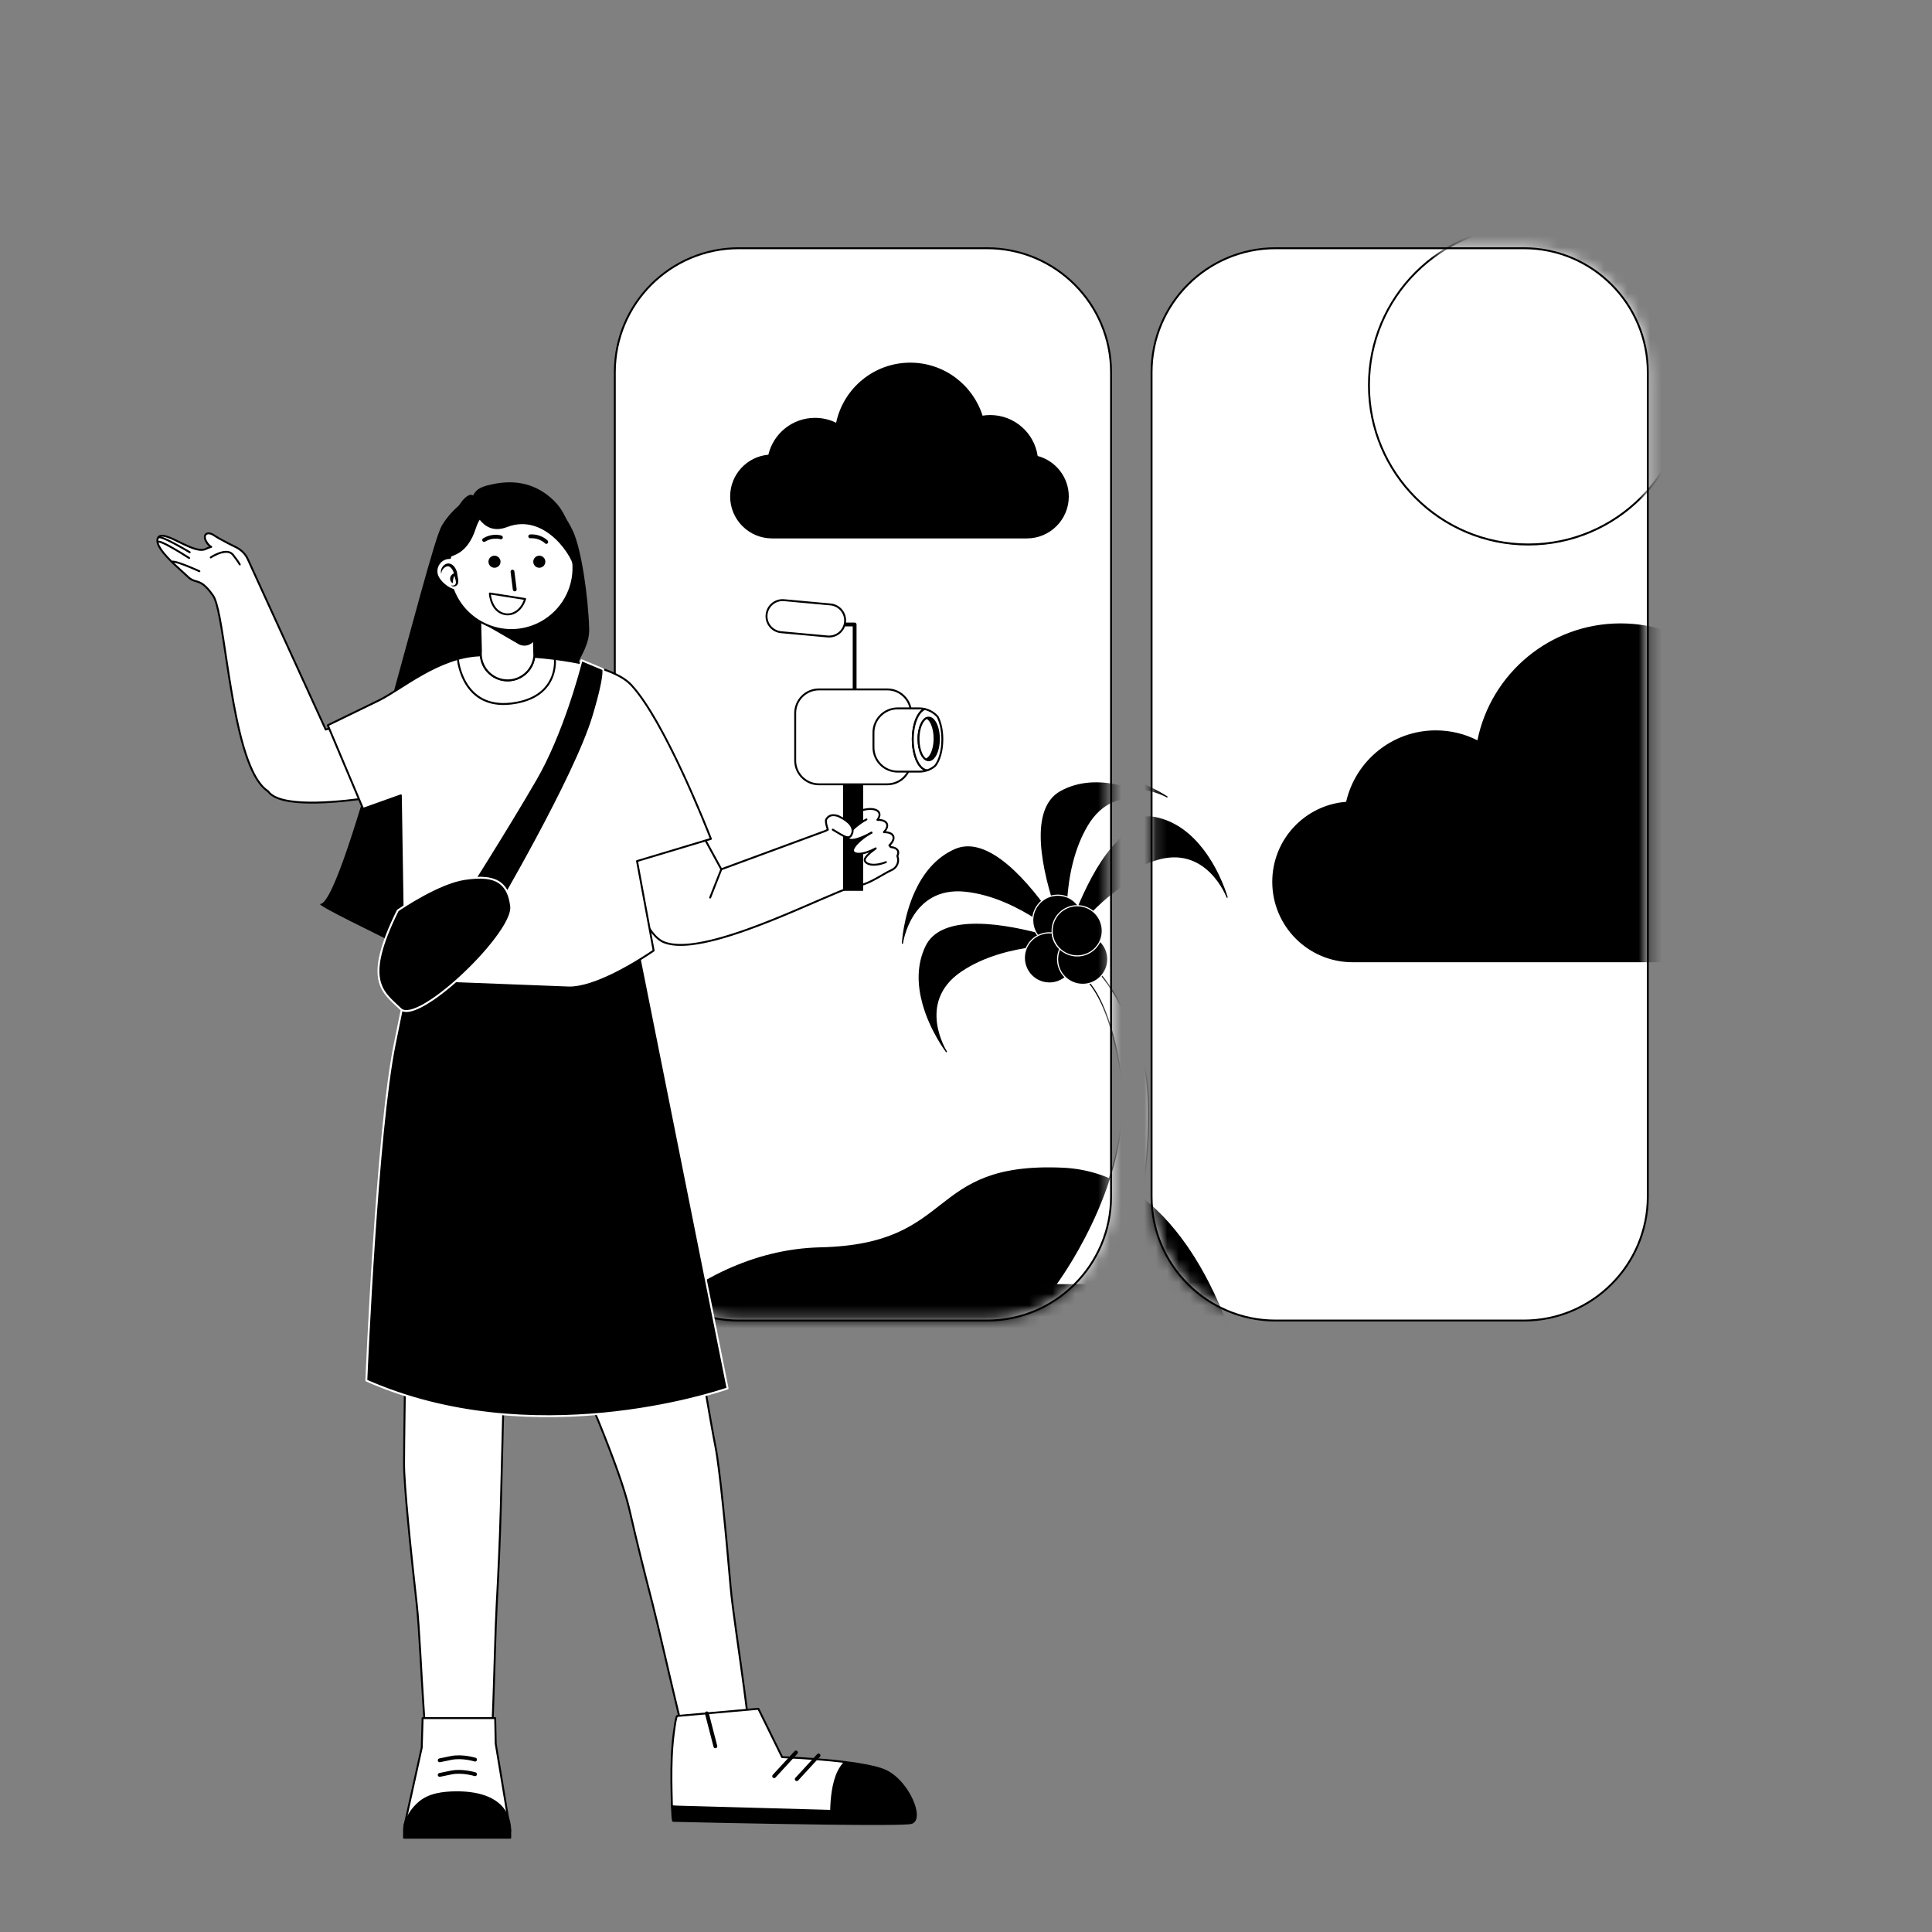 <svg width="168" height="168" viewBox="0 0 168 168" fill="none" xmlns="http://www.w3.org/2000/svg">
<rect x="0" y="0" width="168" height="168" fill="#808080" stroke="none"/>
<path fill-rule="evenodd" clip-rule="evenodd" d="M96.613 32.373C96.613 26.419 91.779 21.585 85.825 21.585H64.249C58.295 21.585 53.461 26.419 53.461 32.373V104.043C53.461 109.997 58.295 114.831 64.249 114.831H85.825C91.779 114.831 96.613 109.997 96.613 104.043V32.373Z" fill="white"/>
<mask id="mask0_389_7328" style="mask-type:luminance" maskUnits="userSpaceOnUse" x="53" y="21" width="44" height="94">
<path d="M96.613 32.373C96.613 26.419 91.779 21.585 85.825 21.585H64.249C58.295 21.585 53.461 26.419 53.461 32.373V104.043C53.461 109.997 58.295 114.831 64.249 114.831H85.825C91.779 114.831 96.613 109.997 96.613 104.043V32.373Z" fill="white"/>
</mask>
<g mask="url(#mask0_389_7328)">
<path fill-rule="evenodd" clip-rule="evenodd" d="M66.88 39.62C67.284 37.79 68.917 36.418 70.868 36.418C71.554 36.418 72.2 36.587 72.767 36.886C73.346 33.887 75.987 31.618 79.155 31.618C82.09 31.618 84.574 33.566 85.383 36.239C85.619 36.197 85.861 36.174 86.109 36.174C88.18 36.174 89.893 37.719 90.157 39.718C91.706 40.104 92.855 41.506 92.855 43.174C92.855 45.14 91.259 46.736 89.293 46.736H67.136C65.17 46.736 63.574 45.14 63.574 43.174V43.166C63.574 41.288 65.034 39.748 66.88 39.62Z" fill="black"/>
<path fill-rule="evenodd" clip-rule="evenodd" d="M63.491 43.174V43.167L63.574 43.25L63.491 43.166C63.491 41.265 64.953 39.703 66.813 39.542C67.247 37.705 68.899 36.335 70.869 36.335C71.528 36.335 72.152 36.489 72.707 36.762C73.335 33.778 75.985 31.535 79.155 31.535C82.102 31.535 84.6 33.474 85.441 36.145C85.659 36.109 85.882 36.091 86.109 36.091C88.203 36.091 89.938 37.639 90.232 39.651C91.79 40.066 92.939 41.487 92.939 43.174C92.939 45.186 91.305 46.819 89.293 46.819H67.136C65.124 46.819 63.491 45.186 63.491 43.174ZM63.657 43.166V43.167C63.657 43.17 63.655 43.174 63.652 43.179L63.657 43.174C63.657 45.094 65.216 46.653 67.136 46.653H89.293C91.213 46.653 92.772 45.094 92.772 43.174C92.772 41.545 91.65 40.176 90.137 39.799C90.104 39.791 90.079 39.763 90.075 39.729C89.816 37.771 88.138 36.258 86.109 36.258C85.867 36.258 85.629 36.28 85.398 36.321C85.356 36.328 85.316 36.304 85.303 36.263C84.505 33.625 82.053 31.702 79.155 31.702C76.028 31.702 73.42 33.941 72.849 36.902C72.844 36.928 72.827 36.95 72.803 36.961C72.779 36.973 72.751 36.972 72.728 36.96C72.173 36.667 71.54 36.502 70.869 36.502C68.957 36.502 67.357 37.845 66.962 39.639C66.954 39.675 66.923 39.701 66.886 39.704C65.083 39.828 63.657 41.332 63.657 43.166Z" fill="black"/>
<path fill-rule="evenodd" clip-rule="evenodd" d="M108.181 120.117H51.703C51.703 120.117 59.312 108.826 71.347 108.546C83.382 108.268 80.425 101.085 92.413 101.622C104.401 102.159 108.181 120.117 108.181 120.117Z" fill="black"/>
<path fill-rule="evenodd" clip-rule="evenodd" d="M108.181 120.2H51.703C51.672 120.2 51.644 120.184 51.629 120.156C51.615 120.129 51.617 120.096 51.634 120.071C51.634 120.071 59.269 108.744 71.345 108.463C77.335 108.324 79.593 106.468 81.846 104.713C84.122 102.94 86.391 101.269 92.417 101.539C97.24 101.755 100.744 104.771 103.211 108.316C106.898 113.619 108.263 120.101 108.263 120.101C108.268 120.125 108.262 120.15 108.246 120.169C108.23 120.189 108.206 120.2 108.181 120.2ZM108.078 120.034C107.889 119.197 106.474 113.3 103.074 108.412C100.636 104.907 97.176 101.919 92.409 101.705C86.447 101.438 84.201 103.09 81.949 104.844C79.675 106.616 77.395 108.49 71.349 108.629C60.114 108.89 52.751 118.781 51.863 120.034H108.078Z" fill="black"/>
<path fill-rule="evenodd" clip-rule="evenodd" d="M93.372 82.141C93.372 82.141 82.605 78.082 80.543 82.263C78.48 86.444 82.296 91.451 82.296 91.451C82.296 91.451 79.564 87.16 83.556 84.453C87.549 81.745 93.372 82.141 93.372 82.141Z" fill="black"/>
<path fill-rule="evenodd" clip-rule="evenodd" d="M93.368 82.191C93.368 82.191 87.565 81.795 83.585 84.494C79.63 87.175 82.338 91.424 82.338 91.424C82.352 91.446 82.346 91.476 82.325 91.492C82.302 91.507 82.272 91.502 82.256 91.481C82.256 91.481 80.876 89.671 80.221 87.316C79.782 85.742 79.667 83.925 80.496 82.241C81.123 80.972 82.54 80.448 84.22 80.343C88.102 80.102 93.39 82.094 93.39 82.094C93.413 82.103 93.425 82.127 93.422 82.152C93.416 82.176 93.394 82.192 93.368 82.191ZM93.05 82.077C91.874 81.664 87.537 80.237 84.226 80.442C82.587 80.544 81.199 81.046 80.587 82.285C79.767 83.946 79.885 85.737 80.317 87.29C80.729 88.769 81.429 90.031 81.886 90.757C81.299 89.411 80.506 86.462 83.53 84.411C86.971 82.078 91.767 82.041 93.05 82.077Z" fill="black"/>
<path fill-rule="evenodd" clip-rule="evenodd" d="M92.942 82.055C92.942 82.055 87.33 72.01 83.057 73.875C78.785 75.741 78.473 82.028 78.473 82.028C78.473 82.028 79.151 76.987 83.949 77.492C88.746 77.997 92.942 82.055 92.942 82.055Z" fill="black"/>
<path fill-rule="evenodd" clip-rule="evenodd" d="M92.907 82.09C92.907 82.09 88.727 78.046 83.944 77.542C79.193 77.041 78.522 82.035 78.522 82.035C78.519 82.061 78.495 82.08 78.468 82.078C78.441 82.075 78.421 82.052 78.422 82.025C78.422 82.025 78.535 79.752 79.553 77.53C80.233 76.044 81.316 74.581 83.036 73.829C84.333 73.262 85.755 73.776 87.106 74.779C90.228 77.098 92.986 82.031 92.986 82.031C92.998 82.052 92.991 82.079 92.973 82.095C92.953 82.109 92.926 82.108 92.907 82.09ZM92.736 81.798C92.104 80.724 89.71 76.837 87.046 74.859C85.728 73.88 84.344 73.368 83.077 73.921C81.379 74.661 80.314 76.106 79.643 77.572C79.005 78.968 78.726 80.384 78.607 81.234C79.026 79.826 80.322 77.061 83.955 77.443C88.09 77.878 91.779 80.944 92.736 81.798Z" fill="black"/>
<path fill-rule="evenodd" clip-rule="evenodd" d="M94.995 83.992C94.995 83.992 98.038 86.499 99.49 93.381C100.943 100.264 97.907 111.713 97.907 111.713H91.795C91.795 111.713 98.969 102.192 97.401 92.941C96.014 84.757 93.327 84.46 93.327 84.46L92.613 81.723L94.995 83.992Z" fill="white"/>
<path fill-rule="evenodd" clip-rule="evenodd" d="M95.028 83.954H95.028C95.104 84.018 98.1 86.555 99.539 93.371C100.993 100.262 97.955 111.725 97.955 111.725C97.949 111.749 97.93 111.763 97.907 111.763H91.796C91.777 111.763 91.76 111.753 91.751 111.735C91.743 111.719 91.745 111.699 91.756 111.683C91.756 111.683 98.917 102.183 97.352 92.949C96.661 88.87 95.647 86.756 94.804 85.662C93.976 84.586 93.321 84.51 93.321 84.51C93.301 84.508 93.284 84.493 93.279 84.472L92.564 81.735C92.559 81.713 92.568 81.691 92.587 81.679C92.607 81.667 92.631 81.671 92.647 81.685L95.028 83.954ZM94.96 84.028L92.705 81.878L93.367 84.417C93.517 84.449 94.135 84.63 94.883 85.6C95.731 86.702 96.754 88.828 97.45 92.933C98.938 101.708 92.576 110.727 91.894 111.663H97.868C98.055 110.948 100.844 100.039 99.442 93.391C97.994 86.531 94.963 84.03 94.963 84.03C94.962 84.03 94.961 84.028 94.96 84.028Z" fill="black"/>
<path fill-rule="evenodd" clip-rule="evenodd" d="M92.603 82.062C92.603 82.062 95.843 71.021 100.424 71.89C105.004 72.76 106.705 78.821 106.705 78.821C106.705 78.821 104.923 74.056 100.358 75.615C95.792 77.174 92.603 82.062 92.603 82.062Z" fill="black"/>
<path fill-rule="evenodd" clip-rule="evenodd" d="M92.555 82.048C92.555 82.048 94.148 76.626 96.677 73.671C97.771 72.393 99.043 71.576 100.434 71.84C102.278 72.191 103.66 73.377 104.653 74.675C106.138 76.616 106.753 78.806 106.753 78.806C106.76 78.832 106.746 78.859 106.72 78.868C106.695 78.876 106.668 78.863 106.658 78.838C106.658 78.838 104.895 74.118 100.373 75.662C95.823 77.216 92.645 82.089 92.645 82.089C92.631 82.11 92.605 82.117 92.582 82.108C92.561 82.096 92.548 82.072 92.555 82.048ZM92.747 81.766C93.49 80.72 96.406 76.912 100.341 75.569C103.799 74.388 105.676 76.797 106.398 78.076C106.093 77.274 105.506 75.955 104.573 74.736C103.594 73.456 102.234 72.284 100.414 71.939C99.057 71.681 97.821 72.488 96.753 73.736C94.596 76.256 93.124 80.578 92.747 81.766Z" fill="black"/>
<path fill-rule="evenodd" clip-rule="evenodd" d="M92.794 81.667C92.794 81.667 88.151 71.138 92.213 68.849C96.274 66.561 101.482 70.096 101.482 70.096C101.482 70.096 97.048 67.603 94.564 71.739C92.079 75.874 92.794 81.667 92.794 81.667Z" fill="black"/>
<path fill-rule="evenodd" clip-rule="evenodd" d="M92.749 81.687C92.749 81.687 90.469 76.515 90.497 72.626C90.509 70.943 90.955 69.499 92.188 68.804C93.824 67.883 95.645 67.899 97.241 68.251C99.628 68.776 101.51 70.054 101.51 70.054C101.532 70.069 101.539 70.098 101.525 70.122C101.511 70.144 101.481 70.152 101.458 70.139C101.458 70.139 97.067 67.669 94.607 71.765C92.13 75.887 92.844 81.66 92.844 81.66C92.847 81.685 92.832 81.707 92.808 81.715C92.784 81.72 92.759 81.709 92.749 81.687ZM92.713 81.348C92.607 80.069 92.38 75.278 94.521 71.714C96.403 68.582 99.391 69.212 100.768 69.725C100.017 69.308 98.719 68.679 97.219 68.348C95.646 68.001 93.85 67.983 92.237 68.892C91.033 69.571 90.609 70.984 90.597 72.627C90.573 75.944 92.236 80.196 92.713 81.348Z" fill="black"/>
<path d="M91.984 82.209C93.189 82.209 94.166 81.232 94.166 80.027C94.166 78.822 93.189 77.845 91.984 77.845C90.779 77.845 89.802 78.822 89.802 80.027C89.802 81.232 90.779 82.209 91.984 82.209Z" fill="black"/>
<path fill-rule="evenodd" clip-rule="evenodd" d="M91.984 77.793C93.216 77.793 94.216 78.794 94.216 80.027C94.216 81.258 93.216 82.259 91.984 82.259C90.752 82.259 89.752 81.258 89.752 80.027C89.752 78.794 90.752 77.793 91.984 77.793ZM91.984 77.893C90.808 77.893 89.852 78.85 89.852 80.027C89.852 81.203 90.808 82.159 91.984 82.159C93.161 82.159 94.117 81.203 94.117 80.027C94.117 78.85 93.161 77.893 91.984 77.893Z" fill="white"/>
<path fill-rule="evenodd" clip-rule="evenodd" d="M93.415 83.61C93.263 84.666 92.353 85.479 91.256 85.479C90.051 85.479 89.073 84.5 89.073 83.297C89.073 82.163 89.938 81.233 91.042 81.125C91.112 81.117 91.183 81.113 91.256 81.113C91.337 81.113 91.417 81.119 91.496 81.127C91.585 82.165 92.4 82.996 93.43 83.11C93.435 83.171 93.438 83.233 93.438 83.297C93.438 83.403 93.43 83.506 93.415 83.61Z" fill="black"/>
<path fill-rule="evenodd" clip-rule="evenodd" d="M93.465 83.615C93.309 84.697 92.379 85.528 91.256 85.528C90.024 85.528 89.024 84.528 89.024 83.297C89.024 82.137 89.908 81.184 91.037 81.075C91.109 81.067 91.182 81.063 91.256 81.063C91.339 81.063 91.421 81.069 91.502 81.077C91.526 81.079 91.544 81.099 91.546 81.123C91.632 82.137 92.429 82.95 93.436 83.059C93.459 83.061 93.478 83.082 93.48 83.105C93.485 83.167 93.488 83.231 93.488 83.297C93.488 83.404 93.48 83.512 93.465 83.615ZM93.366 83.602C93.381 83.502 93.388 83.4 93.388 83.297C93.388 83.249 93.387 83.201 93.383 83.153C92.363 83.022 91.557 82.201 91.451 81.173C91.387 81.167 91.322 81.163 91.256 81.163C91.185 81.163 91.115 81.167 91.047 81.173C89.968 81.278 89.124 82.189 89.124 83.297C89.124 84.472 90.079 85.429 91.256 85.429C92.329 85.429 93.218 84.634 93.366 83.602Z" fill="white"/>
<path d="M94.146 85.595C95.352 85.595 96.329 84.618 96.329 83.412C96.329 82.207 95.352 81.23 94.146 81.23C92.941 81.23 91.964 82.207 91.964 83.412C91.964 84.618 92.941 85.595 94.146 85.595Z" fill="black"/>
<path fill-rule="evenodd" clip-rule="evenodd" d="M94.146 81.179C95.378 81.179 96.379 82.179 96.379 83.412C96.379 84.644 95.378 85.644 94.146 85.644C92.915 85.644 91.915 84.644 91.915 83.412C91.915 82.179 92.915 81.179 94.146 81.179ZM94.146 81.278C92.97 81.278 92.014 82.235 92.014 83.412C92.014 84.588 92.97 85.544 94.146 85.544C95.323 85.544 96.279 84.588 96.279 83.412C96.279 82.235 95.323 81.278 94.146 81.278Z" fill="white"/>
<path d="M93.671 83.124C94.876 83.124 95.853 82.147 95.853 80.942C95.853 79.736 94.876 78.759 93.671 78.759C92.466 78.759 91.489 79.736 91.489 80.942C91.489 82.147 92.466 83.124 93.671 83.124Z" fill="black"/>
<path fill-rule="evenodd" clip-rule="evenodd" d="M93.671 78.708C94.903 78.708 95.903 79.708 95.903 80.941C95.903 82.173 94.903 83.173 93.671 83.173C92.439 83.173 91.439 82.173 91.439 80.941C91.439 79.708 92.439 78.708 93.671 78.708ZM93.671 78.807C92.494 78.807 91.539 79.764 91.539 80.941C91.539 82.117 92.494 83.073 93.671 83.073C94.848 83.073 95.803 82.117 95.803 80.941C95.803 79.764 94.848 78.807 93.671 78.807Z" fill="white"/>
</g>
<path fill-rule="evenodd" clip-rule="evenodd" d="M96.613 32.373C96.613 26.419 91.779 21.585 85.825 21.585H64.249C58.295 21.585 53.461 26.419 53.461 32.373V104.043C53.461 109.997 58.295 114.831 64.249 114.831H85.825C91.779 114.831 96.613 109.997 96.613 104.043V32.373Z" stroke="black" stroke-width="0.166" stroke-miterlimit="1.5" stroke-linecap="round" stroke-linejoin="round"/>
<path fill-rule="evenodd" clip-rule="evenodd" d="M143.288 32.373C143.288 26.419 138.454 21.585 132.5 21.585H110.924C104.97 21.585 100.136 26.419 100.136 32.373V104.043C100.136 109.997 104.97 114.831 110.924 114.831H132.5C138.454 114.831 143.288 109.997 143.288 104.043V32.373Z" fill="white"/>
<mask id="mask1_389_7328" style="mask-type:luminance" maskUnits="userSpaceOnUse" x="100" y="21" width="44" height="94">
<path d="M143.288 32.373C143.288 26.419 138.454 21.585 132.5 21.585H110.924C104.97 21.585 100.136 26.419 100.136 32.373V104.043C100.136 109.997 104.97 114.831 110.924 114.831H132.5C138.454 114.831 143.288 109.997 143.288 104.043V32.373Z" fill="white"/>
</mask>
<g mask="url(#mask1_389_7328)">
<path fill-rule="evenodd" clip-rule="evenodd" d="M117.123 69.8C117.904 66.252 121.07 63.594 124.852 63.594C126.18 63.594 127.432 63.922 128.532 64.5C129.653 58.688 134.773 54.291 140.912 54.291C146.6 54.291 151.415 58.067 152.983 63.246C153.439 63.164 153.909 63.121 154.389 63.121C158.402 63.121 161.722 66.115 162.235 69.988C165.237 70.737 167.464 73.454 167.464 76.686C167.464 80.496 164.371 83.589 160.561 83.589H117.618C113.808 83.589 110.715 80.496 110.715 76.686V76.672C110.715 73.032 113.545 70.047 117.123 69.8Z" fill="black"/>
<path fill-rule="evenodd" clip-rule="evenodd" d="M110.632 76.686V76.673L110.715 76.755L110.632 76.672C110.632 73.009 113.463 70.002 117.055 69.722C117.868 66.167 121.052 63.511 124.852 63.511C126.155 63.511 127.384 63.822 128.471 64.375C129.643 58.578 134.772 54.208 140.912 54.208C146.612 54.208 151.44 57.974 153.041 63.151C153.479 63.077 153.93 63.038 154.389 63.038C158.425 63.038 161.767 66.034 162.31 69.922C165.32 70.699 167.547 73.435 167.547 76.686C167.547 80.543 164.417 83.673 160.561 83.673H117.618C113.762 83.673 110.632 80.543 110.632 76.686ZM110.799 76.672V76.686C110.799 80.451 113.854 83.506 117.618 83.506H160.561C164.325 83.506 167.38 80.451 167.38 76.686C167.38 73.493 165.181 70.809 162.215 70.069C162.182 70.061 162.157 70.034 162.153 69.999C161.645 66.166 158.36 63.205 154.389 63.205C153.914 63.205 153.449 63.247 152.997 63.328C152.955 63.336 152.915 63.311 152.903 63.27C151.345 58.125 146.563 54.375 140.912 54.375C134.814 54.375 129.728 58.742 128.613 64.516C128.608 64.542 128.592 64.564 128.568 64.576C128.544 64.587 128.516 64.587 128.493 64.574C127.405 64.001 126.166 63.677 124.852 63.677C121.111 63.677 117.978 66.307 117.204 69.818C117.196 69.854 117.165 69.881 117.129 69.883C113.594 70.127 110.799 73.076 110.799 76.672Z" fill="black"/>
<path fill-rule="evenodd" clip-rule="evenodd" d="M108.181 120.117H51.703C51.703 120.117 59.312 108.826 71.347 108.546C83.382 108.268 80.425 101.085 92.413 101.622C104.401 102.159 108.181 120.117 108.181 120.117Z" fill="black"/>
<path fill-rule="evenodd" clip-rule="evenodd" d="M108.181 120.2H51.703C51.672 120.2 51.644 120.184 51.629 120.156C51.615 120.129 51.617 120.096 51.634 120.071C51.634 120.071 59.269 108.744 71.345 108.463C77.335 108.324 79.593 106.468 81.846 104.713C84.122 102.94 86.391 101.269 92.417 101.539C97.24 101.755 100.744 104.771 103.211 108.316C106.898 113.619 108.263 120.101 108.263 120.101C108.268 120.125 108.262 120.15 108.246 120.169C108.23 120.189 108.206 120.2 108.181 120.2ZM108.078 120.034C107.889 119.197 106.474 113.3 103.074 108.412C100.636 104.907 97.176 101.919 92.409 101.705C86.447 101.438 84.201 103.09 81.949 104.844C79.675 106.616 77.395 108.49 71.349 108.629C60.114 108.89 52.751 118.781 51.863 120.034H108.078Z" fill="black"/>
<path fill-rule="evenodd" clip-rule="evenodd" d="M94.995 83.192C94.995 83.192 98.038 85.699 99.49 92.581C100.943 99.464 97.907 110.913 97.907 110.913H91.796C91.796 110.913 98.969 101.393 97.401 92.141C96.014 83.957 93.327 83.661 93.327 83.661L92.613 80.923L94.995 83.192Z" fill="white"/>
<path fill-rule="evenodd" clip-rule="evenodd" d="M95.028 83.155H95.028C95.104 83.218 98.1 85.755 99.539 92.572C100.993 99.462 97.955 110.925 97.955 110.925C97.949 110.949 97.93 110.963 97.907 110.963H91.796C91.777 110.963 91.76 110.953 91.751 110.935C91.743 110.919 91.745 110.899 91.756 110.883C91.756 110.883 98.917 101.383 97.352 92.149C96.661 88.07 95.647 85.956 94.804 84.862C93.976 83.786 93.321 83.711 93.321 83.711C93.301 83.709 93.284 83.693 93.279 83.673L92.564 80.935C92.559 80.913 92.568 80.891 92.587 80.879C92.607 80.867 92.631 80.871 92.647 80.885L95.028 83.155ZM94.96 83.228L92.705 81.078L93.367 83.617C93.517 83.649 94.135 83.83 94.883 84.8C95.731 85.902 96.754 88.028 97.45 92.133C98.938 100.908 92.576 109.927 91.894 110.863H97.868C98.055 110.148 100.844 99.239 99.442 92.591C97.994 85.731 94.963 83.23 94.963 83.23C94.962 83.23 94.961 83.228 94.96 83.228Z" fill="black"/>
<path fill-rule="evenodd" clip-rule="evenodd" d="M92.604 81.262C92.604 81.262 95.844 70.221 100.424 71.09C105.004 71.96 106.705 78.02 106.705 78.02C106.705 78.02 104.923 73.256 100.358 74.815C95.793 76.373 92.604 81.262 92.604 81.262Z" fill="black"/>
<path fill-rule="evenodd" clip-rule="evenodd" d="M92.556 81.248C92.556 81.248 94.148 75.826 96.677 72.871C97.772 71.593 99.043 70.776 100.434 71.04C102.278 71.392 103.66 72.577 104.653 73.875C106.139 75.816 106.753 78.007 106.753 78.007C106.761 78.032 106.747 78.059 106.72 78.068C106.695 78.076 106.668 78.063 106.658 78.038C106.658 78.038 104.895 73.319 100.374 74.863C95.823 76.416 92.645 81.289 92.645 81.289C92.632 81.311 92.605 81.317 92.582 81.308C92.561 81.296 92.549 81.272 92.556 81.248ZM92.747 80.966C93.49 79.92 96.406 76.112 100.341 74.769C103.799 73.588 105.676 75.997 106.398 77.276C106.093 76.474 105.506 75.155 104.574 73.936C103.594 72.656 102.234 71.484 100.415 71.139C99.057 70.882 97.821 71.688 96.753 72.936C94.596 75.456 93.125 79.778 92.747 80.966Z" fill="black"/>
<path fill-rule="evenodd" clip-rule="evenodd" d="M92.795 80.867C92.795 80.867 88.151 70.338 92.213 68.05C96.274 65.761 101.483 69.296 101.483 69.296C101.483 69.296 97.049 66.803 94.564 70.939C92.08 75.074 92.795 80.867 92.795 80.867Z" fill="black"/>
<path fill-rule="evenodd" clip-rule="evenodd" d="M92.749 80.887C92.749 80.887 90.47 75.716 90.498 71.827C90.51 70.144 90.955 68.7 92.188 68.005C93.825 67.084 95.645 67.099 97.241 67.451C99.628 67.976 101.511 69.254 101.511 69.254C101.533 69.269 101.539 69.299 101.525 69.323C101.511 69.345 101.482 69.353 101.459 69.34C101.459 69.34 97.067 66.869 94.607 70.965C92.131 75.087 92.844 80.86 92.844 80.86C92.848 80.886 92.832 80.908 92.808 80.915C92.784 80.921 92.759 80.91 92.749 80.887ZM92.714 80.548C92.608 79.269 92.38 74.478 94.522 70.914C96.403 67.782 99.391 68.413 100.769 68.925C100.018 68.508 98.719 67.879 97.22 67.548C95.646 67.202 93.85 67.183 92.237 68.093C91.034 68.771 90.609 70.185 90.597 71.827C90.574 75.144 92.236 79.396 92.714 80.548Z" fill="black"/>
<path d="M132.89 47.348C140.54 47.348 146.741 41.147 146.741 33.497C146.741 25.847 140.54 19.646 132.89 19.646C125.24 19.646 119.039 25.847 119.039 33.497C119.039 41.147 125.24 47.348 132.89 47.348Z" fill="white"/>
<path fill-rule="evenodd" clip-rule="evenodd" d="M132.89 19.562C140.58 19.562 146.825 25.803 146.825 33.497C146.825 41.187 140.58 47.433 132.89 47.433C125.199 47.433 118.955 41.187 118.955 33.497C118.955 25.803 125.199 19.562 132.89 19.562ZM132.89 19.728C125.291 19.728 119.122 25.896 119.122 33.497C119.122 41.093 125.291 47.261 132.89 47.261C140.489 47.261 146.658 41.093 146.658 33.497C146.658 25.896 140.489 19.728 132.89 19.728Z" fill="black"/>
</g>
<path fill-rule="evenodd" clip-rule="evenodd" d="M143.288 32.373C143.288 26.419 138.454 21.585 132.5 21.585H110.924C104.97 21.585 100.136 26.419 100.136 32.373V104.043C100.136 109.997 104.97 114.831 110.924 114.831H132.5C138.454 114.831 143.288 109.997 143.288 104.043V32.373Z" stroke="black" stroke-width="0.166" stroke-miterlimit="1.5" stroke-linecap="round" stroke-linejoin="round"/>
<path d="M51.231 54.636C51.147 51.845 50.547 47.714 49.821 46.179C49.351 45.184 48.658 44.114 47.651 43.285C45.078 41.166 40.426 42.35 38.417 45.709C37.224 47.705 30.026 78.348 27.865 78.609C27.374 78.665 33.482 81.55 33.636 81.696C34.525 82.532 35.85 82.718 37.02 82.684C40.571 82.58 47.502 76.432 47.502 76.432C47.502 76.432 52.25 67.695 50.324 62.924C48.397 58.153 51.314 57.414 51.231 54.636Z" fill="black"/>
<path d="M54.739 131.305C55.35 133.983 56.064 136.842 56.727 139.398C57.198 141.225 58.194 145.63 58.732 147.863C59.508 151.058 60.163 153.838 60.163 153.838L60.165 153.837L61.401 154.653L64.516 154.057L65.504 152.766C65.504 152.766 65.098 149.922 64.684 146.677L64.682 146.669C64.385 144.356 63.693 139.869 63.535 138.032C63.117 133.186 62.586 127.651 62.209 125.77C61.488 122.18 56.764 93.839 56.764 93.839L41.695 101.024C41.695 101.024 53.069 123.971 54.739 131.305Z" fill="white"/>
<path fill-rule="evenodd" clip-rule="evenodd" d="M64.764 146.655L64.765 146.66C64.766 146.664 64.767 146.668 64.767 146.67C65.181 149.913 65.587 152.754 65.587 152.754C65.59 152.777 65.584 152.799 65.57 152.817L64.582 154.108C64.569 154.124 64.551 154.136 64.531 154.139L61.417 154.735C61.395 154.739 61.373 154.734 61.355 154.722L60.133 153.916C60.108 153.906 60.088 153.885 60.082 153.857C60.082 153.857 59.427 151.077 58.651 147.882C58.112 145.65 57.118 141.246 56.646 139.419C55.983 136.862 55.269 134.002 54.658 131.323C52.989 123.994 41.62 101.061 41.62 101.061C41.61 101.041 41.609 101.018 41.616 100.997C41.624 100.976 41.639 100.959 41.659 100.949L56.728 93.764C56.751 93.753 56.779 93.753 56.802 93.765C56.825 93.777 56.842 93.799 56.846 93.825C56.846 93.825 61.57 122.163 62.29 125.753C62.668 127.636 63.199 133.175 63.618 138.025C63.776 139.861 64.467 144.342 64.764 146.655ZM54.821 131.287C55.431 133.964 56.145 136.822 56.807 139.377C57.279 141.204 58.274 145.61 58.813 147.843C59.539 150.83 60.158 153.454 60.236 153.784L61.419 154.565L64.469 153.982L65.417 152.743C65.369 152.41 64.989 149.726 64.602 146.691L64.601 146.686L64.682 146.752L64.599 146.679C64.302 144.365 63.61 139.877 63.452 138.039C63.034 133.197 62.504 127.666 62.127 125.786C61.432 122.326 57.019 95.874 56.7 93.962L41.807 101.063C42.521 102.508 53.205 124.194 54.821 131.287ZM60.165 153.918L60.165 153.921L60.167 153.916L60.165 153.918Z" fill="black"/>
<path d="M35.536 100.55C35.536 100.55 35.134 123.609 35.134 127.271C35.134 129.189 35.703 134.72 36.243 139.554C36.453 141.412 36.657 145.993 36.823 148.345C37.053 151.57 37.211 154.388 37.211 154.388H37.403L37.113 154.784L39.253 155.35H39.258L41.703 155.373L42.662 154.388C42.662 154.388 42.757 151.588 42.886 148.345C42.975 146.025 43.084 141.467 43.19 139.554C43.334 136.918 43.469 133.974 43.544 131.228C43.742 123.709 44.348 98.973 44.348 98.973L35.536 100.55Z" fill="white"/>
<path fill-rule="evenodd" clip-rule="evenodd" d="M39.259 155.433H39.253C39.246 155.433 39.239 155.432 39.232 155.431L37.092 154.865C37.066 154.858 37.044 154.838 37.035 154.812C37.026 154.786 37.03 154.757 37.046 154.735L37.239 154.471H37.211C37.167 154.471 37.13 154.437 37.128 154.393C37.128 154.393 36.97 151.576 36.74 148.351C36.574 146 36.37 141.421 36.161 139.563C35.62 134.726 35.051 129.191 35.051 127.271C35.051 123.609 35.454 100.548 35.454 100.548C35.454 100.508 35.483 100.475 35.522 100.468L44.333 98.891C44.358 98.887 44.383 98.894 44.402 98.91C44.421 98.926 44.432 98.95 44.431 98.975C44.431 98.975 43.825 123.712 43.627 131.231C43.553 133.977 43.418 136.921 43.274 139.559C43.168 141.471 43.059 146.028 42.969 148.348V148.349C42.84 151.591 42.745 154.391 42.745 154.391C42.745 154.411 42.736 154.431 42.722 154.446L41.763 155.431C41.747 155.447 41.725 155.457 41.702 155.456L39.259 155.433ZM39.264 155.267L41.668 155.289L42.58 154.353C42.591 154.034 42.682 151.382 42.803 148.342C42.892 146.021 43.001 141.463 43.107 139.55C43.251 136.914 43.386 133.971 43.461 131.226C43.651 123.989 44.22 100.801 44.262 99.073L35.619 100.62C35.595 101.997 35.218 123.726 35.218 127.271C35.218 129.188 35.787 134.715 36.326 139.545C36.536 141.404 36.74 145.986 36.907 148.339C37.114 151.25 37.263 153.828 37.29 154.305H37.404C37.435 154.305 37.464 154.322 37.478 154.35C37.492 154.378 37.489 154.412 37.471 154.437L37.253 154.735L39.264 155.267Z" fill="black"/>
<path d="M61.145 72.704L62.722 75.591L71.784 72.252L71.986 72.144C71.907 71.947 71.759 71.396 71.841 71.256C72.011 70.969 72.283 70.773 72.869 70.954L73.558 71.31C73.774 71.036 74.151 70.764 74.62 70.574C75.466 70.23 76.285 70.281 76.451 70.688C76.523 70.864 76.459 71.08 76.294 71.295C76.708 71.283 77.025 71.399 77.12 71.635C77.206 71.845 77.099 72.11 76.858 72.364C77.266 72.356 77.578 72.471 77.673 72.704C77.767 72.936 77.626 73.233 77.334 73.509L77.453 73.656C77.767 73.683 77.999 73.795 78.079 73.991C78.132 74.122 78.11 74.275 78.028 74.433C78.217 74.889 78.023 75.437 77.543 75.649C76.84 75.959 75.467 76.949 74.627 76.993C73.023 77.078 61.577 83.426 57.757 81.942C55.911 81.225 54.665 76.643 53.965 73.648L61.145 72.704Z" fill="white"/>
<path fill-rule="evenodd" clip-rule="evenodd" d="M61.218 72.664L62.761 75.488L71.75 72.175L71.883 72.105C71.827 71.943 71.756 71.677 71.738 71.48C71.728 71.362 71.739 71.266 71.77 71.214C71.865 71.054 71.989 70.921 72.17 70.852C72.345 70.784 72.577 70.776 72.894 70.874C72.899 70.875 72.903 70.877 72.908 70.879L73.537 71.205C73.765 70.94 74.135 70.681 74.589 70.497C75.114 70.283 75.63 70.219 75.995 70.291C76.263 70.344 76.453 70.471 76.528 70.656C76.595 70.82 76.565 71.015 76.45 71.213C76.648 71.224 76.819 71.266 76.948 71.337C77.067 71.402 77.153 71.492 77.198 71.603C77.278 71.801 77.216 72.044 77.035 72.285C77.221 72.299 77.381 72.341 77.503 72.409C77.621 72.474 77.705 72.563 77.75 72.673C77.795 72.782 77.796 72.904 77.759 73.032C77.712 73.188 77.605 73.354 77.447 73.515L77.497 73.577C77.829 73.613 78.07 73.747 78.156 73.959C78.214 74.102 78.199 74.267 78.119 74.437C78.301 74.926 78.088 75.5 77.577 75.726C77.156 75.911 76.495 76.341 75.852 76.665C75.41 76.887 74.977 77.058 74.632 77.076C74.347 77.091 73.75 77.309 72.938 77.642C71.013 78.434 67.906 79.882 64.912 80.944C63.195 81.552 61.515 82.034 60.115 82.193C59.169 82.301 58.349 82.261 57.727 82.02C56.974 81.727 56.312 80.809 55.751 79.611C54.924 77.844 54.305 75.469 53.884 73.667C53.879 73.645 53.883 73.62 53.896 73.601C53.91 73.582 53.931 73.569 53.954 73.566L61.134 72.621C61.169 72.617 61.202 72.634 61.218 72.664ZM61.099 72.794L54.067 73.719C54.485 75.499 55.093 77.812 55.902 79.54C56.441 80.691 57.064 81.583 57.788 81.865C58.389 82.098 59.181 82.132 60.096 82.028C61.486 81.87 63.152 81.391 64.856 80.787C67.847 79.726 70.952 78.279 72.875 77.488C73.712 77.144 74.33 76.925 74.623 76.91C74.95 76.893 75.359 76.726 75.777 76.516C76.422 76.191 77.087 75.759 77.51 75.573C77.947 75.38 78.124 74.88 77.951 74.465C77.942 74.442 77.943 74.417 77.954 74.395C78.023 74.261 78.047 74.133 78.002 74.022C77.932 73.85 77.722 73.763 77.447 73.74C77.424 73.738 77.403 73.727 77.389 73.709L77.269 73.561C77.242 73.527 77.246 73.478 77.277 73.448C77.414 73.319 77.516 73.185 77.572 73.056C77.622 72.942 77.635 72.832 77.596 72.736C77.556 72.638 77.469 72.568 77.352 72.521C77.22 72.467 77.051 72.444 76.861 72.448C76.827 72.448 76.796 72.429 76.782 72.398C76.769 72.367 76.775 72.331 76.798 72.307C77.011 72.082 77.119 71.853 77.044 71.666C77.004 71.568 76.915 71.497 76.796 71.45C76.662 71.396 76.491 71.373 76.297 71.378C76.265 71.379 76.235 71.361 76.22 71.332C76.206 71.304 76.209 71.269 76.229 71.244C76.372 71.057 76.437 70.873 76.374 70.719C76.317 70.579 76.165 70.494 75.963 70.454C75.622 70.387 75.141 70.452 74.652 70.651C74.198 70.835 73.833 71.097 73.624 71.361C73.599 71.393 73.555 71.402 73.52 71.384L72.838 71.031C72.572 70.95 72.377 70.951 72.229 71.007C72.085 71.063 71.989 71.171 71.914 71.299C71.894 71.331 71.898 71.392 71.905 71.465C71.924 71.68 72.01 71.98 72.064 72.113C72.079 72.153 72.063 72.198 72.025 72.218L71.823 72.325C71.82 72.327 71.817 72.329 71.813 72.33L62.751 75.67C62.712 75.684 62.669 75.668 62.649 75.632L61.099 72.794Z" fill="black"/>
<path fill-rule="evenodd" clip-rule="evenodd" d="M61.83 78.08C61.813 78.122 61.764 78.144 61.722 78.126C61.678 78.109 61.658 78.061 61.675 78.018L62.645 75.562C62.662 75.519 62.71 75.498 62.753 75.515C62.795 75.531 62.817 75.58 62.799 75.623L61.83 78.08Z" fill="black"/>
<path fill-rule="evenodd" clip-rule="evenodd" d="M73.713 71.55C73.669 71.63 73.568 71.661 73.487 71.617C73.406 71.573 73.376 71.472 73.42 71.391C73.611 71.038 73.947 70.668 74.558 70.419C74.643 70.385 74.74 70.425 74.775 70.511C74.81 70.596 74.768 70.693 74.683 70.728C74.165 70.939 73.875 71.25 73.713 71.55Z" fill="black"/>
<path d="M75.058 65.629H73.308V77.464H75.058V65.629Z" fill="black"/>
<path fill-rule="evenodd" clip-rule="evenodd" d="M72.02 54.469C71.928 54.469 71.854 54.396 71.854 54.302C71.854 54.212 71.928 54.136 72.02 54.136H74.316C74.408 54.136 74.482 54.212 74.482 54.302V61.126C74.482 61.217 74.408 61.293 74.316 61.293C74.224 61.293 74.149 61.217 74.149 61.126V54.469H72.02Z" fill="black"/>
<path fill-rule="evenodd" clip-rule="evenodd" d="M68.181 52.19C67.411 52.119 66.729 52.686 66.659 53.455C66.588 54.223 67.155 54.904 67.925 54.975L71.962 55.345C72.732 55.416 73.414 54.849 73.484 54.081C73.555 53.312 72.988 52.631 72.218 52.56L68.181 52.19Z" fill="white"/>
<path fill-rule="evenodd" clip-rule="evenodd" d="M68.189 52.107L72.225 52.477C73.042 52.552 73.642 53.274 73.567 54.089C73.492 54.903 72.771 55.503 71.954 55.428L67.918 55.058C67.101 54.983 66.501 54.261 66.576 53.447C66.65 52.633 67.372 52.032 68.189 52.107ZM68.173 52.273C67.45 52.207 66.808 52.74 66.742 53.462C66.675 54.185 67.209 54.825 67.933 54.892L71.97 55.262C72.694 55.329 73.335 54.796 73.401 54.073C73.468 53.351 72.934 52.71 72.21 52.643L68.173 52.273Z" fill="black"/>
<path fill-rule="evenodd" clip-rule="evenodd" d="M79.218 62.013C79.218 60.877 78.294 59.95 77.156 59.95H71.209C70.071 59.95 69.147 60.877 69.147 62.013V66.137C69.147 67.274 70.071 68.201 71.209 68.201H77.156C78.294 68.201 79.218 67.274 79.218 66.137V62.013Z" fill="white"/>
<path fill-rule="evenodd" clip-rule="evenodd" d="M69.458 67.224C69.73 67.357 70.035 67.43 70.358 67.43H76.305C77.443 67.43 78.367 66.507 78.367 65.37V61.246C78.367 60.846 78.253 60.473 78.057 60.156C78.744 60.493 79.218 61.196 79.218 62.013V66.137C79.218 67.274 78.294 68.2 77.156 68.2H71.21C70.471 68.2 69.822 67.81 69.458 67.224Z" fill="white"/>
<path fill-rule="evenodd" clip-rule="evenodd" d="M79.301 62.013V66.137C79.301 67.32 78.34 68.284 77.156 68.284H71.209C70.025 68.284 69.064 67.32 69.064 66.137V62.013C69.064 60.83 70.025 59.866 71.209 59.866H77.156C78.34 59.866 79.301 60.83 79.301 62.013ZM79.135 62.013C79.135 60.92 78.248 60.033 77.156 60.033H71.209C70.117 60.033 69.23 60.92 69.23 62.013V66.137C69.23 67.23 70.117 68.117 71.209 68.117H77.156C78.248 68.117 79.135 67.23 79.135 66.137V62.013Z" fill="black"/>
<path fill-rule="evenodd" clip-rule="evenodd" d="M80.406 61.649C80.258 61.618 80.105 61.599 79.947 61.599H78.058C76.896 61.599 75.952 62.543 75.952 63.704V64.991C75.952 66.152 76.896 67.095 78.058 67.095H79.947C80.197 67.095 80.438 67.053 80.66 66.973C80.659 66.973 80.658 66.973 80.657 66.973C79.948 66.973 79.372 65.77 79.372 64.284C79.372 62.982 79.817 61.894 80.406 61.649Z" fill="white"/>
<path fill-rule="evenodd" clip-rule="evenodd" d="M80.438 61.729C80.217 61.821 80.021 62.039 79.861 62.348C79.611 62.829 79.455 63.52 79.455 64.284C79.455 65.155 79.656 65.93 79.968 66.408C80.163 66.706 80.398 66.889 80.657 66.889C80.658 66.889 80.659 66.889 80.66 66.889C80.701 66.889 80.735 66.92 80.742 66.958C80.75 67 80.727 67.038 80.689 67.049C80.457 67.134 80.207 67.179 79.947 67.179H78.058C76.85 67.179 75.869 66.198 75.869 64.991V63.704C75.869 62.497 76.85 61.515 78.058 61.515H79.947C80.111 61.515 80.27 61.535 80.424 61.569C80.46 61.577 80.486 61.607 80.489 61.645C80.492 61.68 80.472 61.714 80.438 61.729ZM80.329 66.977C80.145 66.889 79.975 66.725 79.829 66.499C79.502 65.999 79.288 65.193 79.288 64.284C79.288 63.49 79.453 62.772 79.713 62.272C79.843 62.02 79.997 61.825 80.166 61.695C80.094 61.687 80.021 61.683 79.947 61.683H78.058C76.942 61.683 76.036 62.589 76.036 63.704V64.991C76.036 66.106 76.942 67.015 78.058 67.015H79.947C80.077 67.015 80.205 67 80.329 66.977Z" fill="black"/>
<path fill-rule="evenodd" clip-rule="evenodd" d="M80.661 66.977C80.66 66.977 80.658 66.977 80.657 66.977C79.948 66.977 79.372 65.774 79.372 64.29C79.372 62.987 79.817 61.9 80.406 61.653C80.852 61.753 81.245 61.997 81.535 62.327C81.786 62.817 81.943 63.517 81.943 64.29C81.943 65.264 81.694 66.117 81.322 66.591C81.129 66.757 80.905 66.887 80.661 66.977Z" fill="white"/>
<path fill-rule="evenodd" clip-rule="evenodd" d="M80.661 67.061C80.659 67.061 80.658 67.061 80.657 67.061C80.349 67.061 80.059 66.857 79.828 66.504C79.502 66.004 79.288 65.197 79.288 64.29C79.288 63.493 79.453 62.773 79.713 62.273C79.894 61.927 80.123 61.68 80.374 61.577C80.389 61.57 80.407 61.57 80.424 61.573C80.888 61.677 81.296 61.927 81.598 62.273C81.602 62.28 81.606 62.283 81.609 62.29C81.865 62.79 82.026 63.5 82.026 64.29C82.026 65.287 81.768 66.157 81.387 66.64C81.384 66.644 81.381 66.647 81.377 66.65C81.176 66.824 80.943 66.964 80.689 67.054C80.68 67.057 80.67 67.061 80.661 67.061ZM80.646 66.894C80.873 66.811 81.081 66.687 81.262 66.53C81.622 66.067 81.859 65.237 81.859 64.29C81.859 63.537 81.708 62.857 81.465 62.373C81.193 62.067 80.828 61.84 80.414 61.74C80.203 61.84 80.015 62.053 79.861 62.35C79.611 62.833 79.455 63.523 79.455 64.29C79.455 65.16 79.656 65.934 79.968 66.414C80.159 66.707 80.391 66.887 80.646 66.894Z" fill="black"/>
<path d="M80.757 66.11C81.246 66.11 81.643 65.28 81.643 64.257C81.643 63.233 81.246 62.404 80.757 62.404C80.267 62.404 79.87 63.233 79.87 64.257C79.87 65.28 80.267 66.11 80.757 66.11Z" fill="black"/>
<path fill-rule="evenodd" clip-rule="evenodd" d="M80.757 62.321C80.977 62.321 81.185 62.463 81.35 62.716C81.577 63.063 81.727 63.624 81.727 64.257C81.727 64.889 81.577 65.45 81.35 65.797C81.185 66.05 80.977 66.192 80.757 66.192C80.537 66.192 80.329 66.05 80.163 65.797C79.936 65.45 79.787 64.889 79.787 64.257C79.787 63.624 79.936 63.063 80.163 62.716C80.329 62.463 80.537 62.321 80.757 62.321ZM80.757 62.486C80.585 62.486 80.432 62.61 80.303 62.806C80.09 63.135 79.954 63.661 79.954 64.257C79.954 64.85 80.09 65.379 80.303 65.705C80.432 65.903 80.585 66.027 80.757 66.027C80.928 66.027 81.082 65.903 81.21 65.705C81.424 65.379 81.56 64.85 81.56 64.257C81.56 63.661 81.424 63.135 81.21 62.806C81.082 62.61 80.928 62.486 80.757 62.486Z" fill="black"/>
<path fill-rule="evenodd" clip-rule="evenodd" d="M80.524 66.045C80.147 65.831 79.87 65.111 79.87 64.256C79.87 63.336 80.192 62.573 80.612 62.428C80.989 62.642 81.266 63.361 81.266 64.217C81.266 65.136 80.945 65.9 80.524 66.045Z" fill="white"/>
<path fill-rule="evenodd" clip-rule="evenodd" d="M80.483 66.118C80.32 66.026 80.172 65.847 80.056 65.605C79.89 65.26 79.787 64.782 79.787 64.256C79.787 63.688 79.907 63.18 80.096 62.83C80.23 62.582 80.401 62.412 80.585 62.349C80.608 62.34 80.633 62.343 80.653 62.356C80.816 62.448 80.964 62.625 81.08 62.867C81.246 63.212 81.35 63.69 81.35 64.216C81.35 64.784 81.229 65.295 81.04 65.644C80.906 65.893 80.736 66.061 80.551 66.123C80.529 66.132 80.504 66.129 80.483 66.118ZM80.532 65.952C80.67 65.89 80.792 65.752 80.894 65.564C81.072 65.235 81.183 64.752 81.183 64.216C81.183 63.718 81.087 63.267 80.93 62.94C80.839 62.75 80.729 62.605 80.604 62.52C80.466 62.582 80.344 62.72 80.243 62.908C80.064 63.239 79.954 63.72 79.954 64.256C79.954 64.754 80.049 65.207 80.206 65.534C80.297 65.722 80.407 65.87 80.532 65.952Z" fill="black"/>
<path d="M72.467 63.79C73.012 63.79 73.454 63.348 73.454 62.803C73.454 62.258 73.012 61.816 72.467 61.816C71.921 61.816 71.48 62.258 71.48 62.803C71.48 63.348 71.921 63.79 72.467 63.79Z" fill="white"/>
<path d="M76.103 73.805C75.697 74.118 75.094 74.581 75.205 74.853C75.37 75.26 76.19 75.311 77.036 74.967" fill="white"/>
<path fill-rule="evenodd" clip-rule="evenodd" d="M76.053 73.739C76.089 73.711 76.141 73.718 76.169 73.754C76.198 73.79 76.191 73.843 76.154 73.871C75.915 74.056 75.605 74.292 75.42 74.511C75.363 74.577 75.319 74.641 75.294 74.702C75.276 74.746 75.268 74.786 75.282 74.822C75.339 74.962 75.491 75.047 75.694 75.087C76.034 75.153 76.515 75.089 77.005 74.89C77.048 74.873 77.096 74.893 77.113 74.936C77.131 74.978 77.11 75.027 77.068 75.044C76.542 75.258 76.027 75.322 75.662 75.25C75.393 75.197 75.203 75.07 75.128 74.885C75.086 74.782 75.115 74.655 75.204 74.52C75.373 74.265 75.761 73.964 76.053 73.739Z" fill="black"/>
<path d="M75.342 71.253C74.446 71.742 73.579 72.564 73.761 72.897C73.943 73.231 74.884 72.898 75.78 72.409" fill="white"/>
<path fill-rule="evenodd" clip-rule="evenodd" d="M75.302 71.18C75.342 71.158 75.393 71.173 75.415 71.213C75.437 71.254 75.422 71.304 75.382 71.326C74.768 71.662 74.167 72.154 73.923 72.533C73.876 72.606 73.842 72.675 73.828 72.736C73.817 72.783 73.816 72.824 73.834 72.857C73.859 72.904 73.908 72.928 73.971 72.94C74.053 72.956 74.157 72.95 74.278 72.928C74.667 72.859 75.211 72.624 75.74 72.336C75.78 72.314 75.831 72.329 75.853 72.369C75.875 72.409 75.86 72.46 75.82 72.482C75.179 72.832 74.515 73.1 74.111 73.115C73.902 73.122 73.755 73.061 73.688 72.938C73.623 72.817 73.655 72.641 73.783 72.443C74.037 72.048 74.661 71.53 75.302 71.18Z" fill="black"/>
<path d="M75.78 72.409C74.884 72.898 74.017 73.72 74.199 74.053C74.381 74.386 75.255 74.26 76.151 73.771" fill="white"/>
<path fill-rule="evenodd" clip-rule="evenodd" d="M75.74 72.336C75.78 72.314 75.831 72.329 75.853 72.369C75.875 72.41 75.86 72.46 75.82 72.482C75.206 72.817 74.604 73.31 74.361 73.689C74.314 73.762 74.28 73.831 74.265 73.892C74.254 73.939 74.254 73.98 74.272 74.013C74.299 74.063 74.349 74.097 74.413 74.12C74.492 74.148 74.59 74.159 74.704 74.156C75.071 74.144 75.587 73.984 76.111 73.698C76.151 73.676 76.202 73.691 76.224 73.731C76.246 73.772 76.231 73.822 76.191 73.844C75.639 74.145 75.095 74.311 74.709 74.322C74.417 74.331 74.21 74.248 74.126 74.093C74.06 73.973 74.093 73.797 74.221 73.598C74.475 73.204 75.099 72.686 75.74 72.336Z" fill="black"/>
<path d="M72.414 72.143C73.293 72.663 73.781 73.042 74.022 72.634C74.264 72.226 74.177 71.698 73.299 71.178" fill="white"/>
<path fill-rule="evenodd" clip-rule="evenodd" d="M72.372 72.215C72.332 72.191 72.319 72.14 72.342 72.101C72.366 72.061 72.417 72.048 72.457 72.071C72.974 72.378 73.353 72.637 73.626 72.707C73.7 72.726 73.764 72.73 73.82 72.711C73.872 72.693 73.914 72.654 73.951 72.592C74.175 72.213 74.073 71.733 73.257 71.25C73.217 71.227 73.204 71.175 73.228 71.136C73.251 71.096 73.302 71.083 73.342 71.106C74.282 71.663 74.353 72.24 74.094 72.677C74.034 72.778 73.96 72.839 73.874 72.869C73.791 72.897 73.695 72.897 73.584 72.868C73.302 72.796 72.908 72.532 72.372 72.215Z" fill="black"/>
<path fill-rule="evenodd" clip-rule="evenodd" d="M31.855 120.047C31.855 120.047 32.743 98.638 34.312 90.847C35.875 83.087 36.196 81.817 36.196 81.817L52.829 81.39L55.483 81.817L63.268 120.731C63.268 120.731 46.71 126.601 31.855 120.047Z" fill="black"/>
<path fill-rule="evenodd" clip-rule="evenodd" d="M31.772 120.044C31.772 120.044 32.661 98.625 34.23 90.831C35.794 83.067 36.115 81.793 36.115 81.793C36.124 81.76 36.156 81.733 36.193 81.733L52.827 81.307C52.832 81.307 52.837 81.307 52.842 81.31L55.497 81.737C55.531 81.74 55.558 81.767 55.565 81.8L63.35 120.714C63.358 120.754 63.335 120.794 63.296 120.811C63.296 120.811 46.705 126.691 31.822 120.124C31.791 120.111 31.771 120.081 31.772 120.044ZM31.941 119.994C46.199 126.258 62.01 121.071 63.172 120.674L55.413 81.89L52.823 81.473C52.419 81.487 36.262 81.897 36.262 81.897C36.184 82.223 35.772 84.017 34.394 90.864C32.873 98.418 31.993 118.78 31.941 119.994Z" fill="white"/>
<path d="M25.183 69.664C24.295 69.523 23.62 69.255 23.311 68.808C20.058 66.725 19.674 53.433 18.528 51.793C17.385 50.148 17.033 50.831 16.35 50.165C15.667 49.495 13.282 47.608 13.741 46.768C14.2 45.923 16.851 48.285 17.899 47.732C18.038 47.658 18.199 47.603 18.367 47.555C18.232 47.478 18.077 47.341 17.936 47.092C17.587 46.478 18.027 46.154 18.61 46.549C19.192 46.945 20.632 47.641 20.632 47.641L20.623 47.642C21.019 47.855 21.348 48.189 21.544 48.616L28.32 63.44L28.397 63.415L33.363 62.249L34.854 65.878L34.83 68.926C32.485 69.361 27.863 70.09 25.183 69.664Z" fill="white"/>
<path fill-rule="evenodd" clip-rule="evenodd" d="M20.694 47.586C21.092 47.808 21.422 48.149 21.619 48.581L28.364 63.338L28.371 63.336C28.373 63.335 28.375 63.334 28.378 63.334L33.344 62.169C33.384 62.159 33.424 62.18 33.44 62.218L34.931 65.847C34.935 65.857 34.938 65.868 34.938 65.879L34.913 68.927C34.913 68.967 34.885 69.001 34.845 69.008C32.493 69.444 27.858 70.174 25.169 69.747C24.262 69.602 23.575 69.322 23.252 68.869C22.727 68.527 22.273 67.9 21.88 67.077C21.295 65.851 20.841 64.189 20.471 62.408C19.824 59.303 19.428 55.834 19.012 53.694C18.837 52.793 18.663 52.13 18.46 51.84C17.794 50.882 17.407 50.734 17.059 50.632C16.808 50.558 16.578 50.504 16.292 50.224C15.811 49.753 14.493 48.681 13.904 47.792C13.772 47.593 13.676 47.403 13.63 47.23C13.581 47.042 13.589 46.871 13.668 46.728C13.756 46.565 13.91 46.495 14.116 46.5C14.379 46.507 14.738 46.642 15.136 46.826C15.71 47.091 16.372 47.455 16.944 47.631C17.303 47.742 17.625 47.782 17.86 47.658C17.958 47.606 18.066 47.563 18.179 47.525C18.074 47.438 17.965 47.313 17.863 47.134C17.66 46.776 17.71 46.502 17.872 46.376C18.031 46.253 18.325 46.255 18.657 46.48C19.236 46.874 20.668 47.566 20.668 47.566C20.678 47.571 20.687 47.578 20.694 47.586ZM20.623 47.725V47.724C20.614 47.723 20.604 47.72 20.596 47.716C20.596 47.716 19.148 47.016 18.563 46.618C18.43 46.528 18.306 46.478 18.199 46.463C18.107 46.451 18.029 46.465 17.974 46.508C17.923 46.548 17.896 46.612 17.895 46.694C17.894 46.793 17.93 46.913 18.008 47.051C18.14 47.283 18.282 47.411 18.408 47.483C18.438 47.5 18.453 47.532 18.45 47.566C18.445 47.599 18.422 47.626 18.39 47.636C18.227 47.681 18.073 47.734 17.938 47.805C17.67 47.947 17.304 47.917 16.895 47.791C16.316 47.612 15.647 47.246 15.066 46.977C14.693 46.805 14.359 46.673 14.112 46.667C13.977 46.664 13.872 46.701 13.814 46.807L13.814 46.808C13.755 46.916 13.754 47.045 13.792 47.188C13.833 47.346 13.922 47.518 14.042 47.7C14.626 48.581 15.933 49.639 16.409 50.105C16.668 50.358 16.878 50.405 17.106 50.472C17.475 50.58 17.891 50.73 18.596 51.745C18.806 52.045 18.994 52.729 19.176 53.662C19.591 55.801 19.988 59.27 20.634 62.374C21.001 64.141 21.45 65.79 22.03 67.005C22.411 67.802 22.846 68.411 23.356 68.737C23.365 68.743 23.373 68.751 23.38 68.76C23.679 69.194 24.336 69.445 25.195 69.582C27.843 70.003 32.388 69.292 34.747 68.857L34.771 65.894L33.313 62.347L28.419 63.495L28.345 63.519C28.305 63.532 28.261 63.513 28.244 63.474L21.468 48.651C21.28 48.241 20.964 47.92 20.584 47.715C20.596 47.722 20.61 47.725 20.623 47.725Z" fill="black"/>
<path fill-rule="evenodd" clip-rule="evenodd" d="M17.373 49.594C17.415 49.614 17.433 49.663 17.414 49.705C17.395 49.747 17.345 49.766 17.304 49.746C17.304 49.746 16.319 49.296 15.613 49.059C15.435 48.999 15.275 48.953 15.155 48.932C15.089 48.921 15.037 48.915 15.004 48.925C14.96 48.938 14.914 48.912 14.901 48.868C14.888 48.824 14.914 48.778 14.958 48.765C14.996 48.754 15.051 48.751 15.12 48.759C15.252 48.774 15.447 48.827 15.666 48.901C16.379 49.14 17.373 49.594 17.373 49.594Z" fill="black"/>
<path fill-rule="evenodd" clip-rule="evenodd" d="M16.492 48.455C16.53 48.48 16.541 48.532 16.516 48.57C16.491 48.608 16.44 48.62 16.401 48.595C16.401 48.595 15.256 47.853 14.455 47.442C14.252 47.339 14.072 47.255 13.939 47.212C13.87 47.191 13.818 47.175 13.787 47.184C13.743 47.197 13.697 47.171 13.684 47.127C13.671 47.083 13.697 47.037 13.741 47.024C13.778 47.014 13.831 47.014 13.899 47.029C13.979 47.047 14.084 47.084 14.207 47.138C14.983 47.479 16.492 48.455 16.492 48.455Z" fill="black"/>
<path fill-rule="evenodd" clip-rule="evenodd" d="M16.54 47.95C16.58 47.973 16.593 48.024 16.569 48.064C16.546 48.103 16.495 48.116 16.455 48.092C16.455 48.092 15.315 47.41 14.515 47.033C14.314 46.939 14.134 46.864 14.002 46.825C13.932 46.805 13.879 46.792 13.848 46.801C13.803 46.813 13.757 46.788 13.745 46.744C13.732 46.699 13.757 46.654 13.802 46.641C13.838 46.63 13.89 46.63 13.958 46.642C14.037 46.658 14.142 46.692 14.263 46.741C15.039 47.05 16.54 47.95 16.54 47.95Z" fill="black"/>
<path fill-rule="evenodd" clip-rule="evenodd" d="M18.372 48.541C18.334 48.566 18.282 48.556 18.256 48.518C18.231 48.48 18.241 48.428 18.28 48.402C18.28 48.402 18.793 48.059 19.325 47.941C19.703 47.858 20.088 47.89 20.329 48.199C20.9 48.93 20.929 49.069 20.929 49.069C20.94 49.114 20.912 49.159 20.868 49.17C20.823 49.181 20.777 49.153 20.848 49.173L20.767 49.11L20.768 49.113C20.768 49.113 20.682 48.922 20.198 48.301C19.997 48.045 19.674 48.035 19.361 48.104C18.857 48.216 18.372 48.541 18.372 48.541Z" fill="black"/>
<path fill-rule="evenodd" clip-rule="evenodd" d="M28.503 63.065C28.503 63.065 31.787 61.461 32.899 60.928C34.917 59.958 38.152 57.071 41.814 56.991C41.889 58.111 42.769 59.044 43.922 59.154C45.18 59.274 46.303 58.364 46.455 57.117C50.211 57.411 53.617 58.191 54.883 59.554C57.908 62.801 61.818 72.946 61.818 72.946L55.394 74.876L56.839 82.657C56.839 82.657 52.226 85.904 49.487 85.87L35.111 85.314L34.856 69.162L31.571 70.329L28.503 63.065Z" fill="white"/>
<path d="M51.951 58.506L55.394 74.875L57.939 74.11L56.167 73.398L51.951 58.506Z" fill="white"/>
<path fill-rule="evenodd" clip-rule="evenodd" d="M50.13 60.018C50.13 60.018 48.636 66.091 46.139 70.392C43.383 75.142 39.54 81.146 39.54 81.146L42.027 83.023C42.027 83.023 49.481 70.475 51.161 64.895C52.243 61.301 52.017 60.804 52.017 60.804L50.13 60.018Z" fill="white"/>
<path fill-rule="evenodd" clip-rule="evenodd" d="M35.025 79.926C35.138 79.683 35.258 79.433 35.387 79.173C35.387 79.173 38.864 76.773 41.207 76.433C43.551 76.089 44.957 76.459 45.249 78.803C45.415 80.13 42.797 83.287 40.219 85.51L35.111 85.314L35.025 79.926Z" fill="white"/>
<path fill-rule="evenodd" clip-rule="evenodd" d="M34.823 69.12C34.823 69.12 36.232 68.238 36.692 67.69L37.152 67.143C37.152 67.143 36.729 68.543 36.276 69.233C35.823 69.924 36.148 78.218 36.148 78.218L35.001 79.305L34.823 69.12Z" fill="white"/>
<path fill-rule="evenodd" clip-rule="evenodd" d="M28.467 62.991C28.467 62.991 31.75 61.388 32.863 60.851C33.871 60.368 35.182 59.404 36.699 58.554C38.23 57.694 39.968 56.947 41.812 56.907C41.857 56.904 41.894 56.941 41.897 56.984C41.969 58.068 42.818 58.964 43.93 59.071C45.143 59.188 46.226 58.311 46.372 57.107C46.377 57.061 46.416 57.031 46.461 57.034C48.723 57.211 50.857 57.564 52.478 58.114C53.57 58.484 54.43 58.944 54.944 59.498C57.975 62.751 61.896 72.916 61.896 72.916C61.904 72.936 61.903 72.962 61.893 72.982C61.883 73.002 61.864 73.019 61.842 73.026L55.489 74.933L56.92 82.643C56.926 82.673 56.913 82.707 56.887 82.727C56.887 82.727 55.22 83.897 53.294 84.83C52.002 85.454 50.592 85.967 49.486 85.954C49.485 85.954 49.484 85.954 49.483 85.954L35.108 85.397C35.063 85.394 35.028 85.357 35.028 85.314L34.774 69.279L31.599 70.409C31.557 70.422 31.511 70.402 31.494 70.362L28.426 63.098C28.409 63.058 28.427 63.011 28.467 62.991ZM28.611 63.105L31.617 70.225L34.828 69.082C34.853 69.075 34.881 69.079 34.903 69.092C34.925 69.109 34.938 69.135 34.939 69.162C34.939 69.162 35.174 84.017 35.193 85.234L49.489 85.787C50.574 85.8 51.955 85.29 53.222 84.68C54.953 83.84 56.473 82.81 56.747 82.62L55.312 74.893C55.304 74.849 55.329 74.809 55.37 74.796L61.708 72.892C61.327 71.916 57.679 62.678 54.822 59.611C54.323 59.074 53.485 58.631 52.425 58.271C50.834 57.731 48.743 57.384 46.526 57.204C46.333 58.458 45.191 59.358 43.914 59.238C42.747 59.124 41.85 58.201 41.738 57.074C39.95 57.134 38.267 57.864 36.781 58.698C35.26 59.551 33.945 60.518 32.935 61.005C31.92 61.491 29.095 62.868 28.611 63.105Z" fill="black"/>
<path fill-rule="evenodd" clip-rule="evenodd" d="M39.745 57.418C39.741 57.373 39.775 57.332 39.82 57.328C39.866 57.323 39.907 57.357 39.911 57.402C39.911 57.402 40.307 61.578 44.421 61.096C46.069 60.903 47 60.267 47.522 59.57C48.299 58.531 48.167 57.362 48.167 57.362C48.162 57.317 48.195 57.275 48.24 57.27C48.286 57.265 48.328 57.298 48.333 57.344C48.333 57.344 48.474 58.575 47.656 59.67C47.114 60.394 46.151 61.061 44.441 61.262C40.158 61.763 39.745 57.418 39.745 57.418Z" fill="black"/>
<path d="M41.814 56.988C41.806 56.866 41.809 56.739 41.821 56.613L41.704 51.792C41.824 50.51 42.961 49.571 44.244 49.691C45.166 49.778 45.913 50.392 46.212 51.209C46.329 51.527 46.376 51.874 46.342 52.232L46.463 57.054C46.462 57.075 46.459 57.095 46.455 57.115C46.303 58.363 45.18 59.273 43.922 59.153C42.769 59.043 41.889 58.111 41.814 56.988Z" fill="white"/>
<path fill-rule="evenodd" clip-rule="evenodd" d="M41.731 56.994C41.723 56.869 41.725 56.739 41.737 56.61L41.62 51.794C41.62 51.791 41.62 51.788 41.621 51.785C41.746 50.456 42.923 49.483 44.251 49.608C45.206 49.698 45.981 50.333 46.291 51.18C46.411 51.508 46.46 51.866 46.426 52.234L46.546 57.052C46.546 57.054 46.546 57.056 46.546 57.059C46.544 57.084 46.542 57.106 46.537 57.129C46.378 58.419 45.216 59.36 43.914 59.235C42.719 59.122 41.809 58.156 41.731 56.994ZM41.898 56.983C41.969 58.065 42.818 58.964 43.93 59.069C45.143 59.185 46.226 58.308 46.372 57.105C46.372 57.102 46.373 57.098 46.373 57.095C46.377 57.081 46.378 57.067 46.38 57.052L46.259 52.233C46.259 52.23 46.259 52.227 46.259 52.224C46.292 51.879 46.247 51.544 46.134 51.237C45.846 50.45 45.125 49.858 44.236 49.774C43 49.658 41.906 50.561 41.787 51.795L41.904 56.611C41.904 56.614 41.904 56.617 41.904 56.62C41.892 56.743 41.89 56.865 41.898 56.983Z" fill="black"/>
<path d="M38.7 48.588C38.842 48.535 38.987 48.514 39.13 48.517C39.526 46.054 41.593 44.121 44.173 43.984C44.193 43.984 44.216 43.981 44.236 43.981H44.262C47.235 43.869 49.736 46.181 49.862 49.156C49.868 49.28 49.868 49.403 49.865 49.524V49.527C49.811 51.623 48.553 53.441 46.738 54.283C46.114 54.573 45.422 54.751 44.69 54.782C43.731 54.82 42.823 54.61 42.028 54.202C40.83 53.601 39.885 52.563 39.405 51.291C38.844 51.131 38.198 50.526 38.027 50.071C37.803 49.475 38.105 48.812 38.7 48.588Z" fill="white"/>
<path d="M42.999 49.37C43.289 49.37 43.524 49.135 43.524 48.846C43.524 48.556 43.289 48.321 42.999 48.321C42.709 48.321 42.475 48.556 42.475 48.846C42.475 49.135 42.709 49.37 42.999 49.37Z" fill="black"/>
<path d="M46.896 49.37C47.186 49.37 47.421 49.135 47.421 48.846C47.421 48.556 47.186 48.321 46.896 48.321C46.606 48.321 46.371 48.556 46.371 48.846C46.371 49.135 46.606 49.37 46.896 49.37Z" fill="black"/>
<path fill-rule="evenodd" clip-rule="evenodd" d="M38.671 48.51C38.799 48.462 38.93 48.438 39.059 48.434C39.489 45.967 41.573 44.039 44.169 43.901C44.17 43.901 44.172 43.901 44.173 43.901C44.193 43.901 44.216 43.898 44.236 43.898H44.257C44.257 43.898 44.258 43.898 44.259 43.898C47.277 43.784 49.817 46.132 49.946 49.153C49.951 49.278 49.951 49.402 49.949 49.524C49.949 49.525 49.949 49.525 49.949 49.526L49.948 49.526C49.948 49.528 49.947 49.529 49.946 49.531L49.949 49.529C49.893 51.658 48.616 53.504 46.773 54.358C46.14 54.653 45.437 54.834 44.694 54.866H44.693C43.719 54.904 42.798 54.691 41.99 54.277C40.786 53.672 39.834 52.633 39.342 51.359C38.767 51.176 38.122 50.564 37.949 50.1C37.709 49.462 38.032 48.75 38.671 48.51ZM49.782 49.527V49.524L49.865 49.607L49.782 49.522C49.785 49.403 49.785 49.282 49.779 49.16V49.16C49.655 46.23 47.192 43.954 44.265 44.064C44.264 44.064 44.263 44.064 44.262 44.064H44.236C44.217 44.064 44.195 44.067 44.175 44.067C41.636 44.204 39.602 46.106 39.212 48.53C39.205 48.571 39.169 48.601 39.128 48.6C38.996 48.597 38.861 48.617 38.73 48.666C38.177 48.873 37.897 49.489 38.105 50.042C38.269 50.479 38.889 51.057 39.428 51.211C39.453 51.218 39.474 51.237 39.483 51.261C39.956 52.514 40.886 53.536 42.065 54.128L42.066 54.128C42.849 54.53 43.742 54.736 44.687 54.699C45.408 54.668 46.089 54.493 46.703 54.207C48.489 53.379 49.727 51.59 49.782 49.527Z" fill="black"/>
<path d="M41.745 54.07L44.996 55.956C45.173 56.078 45.374 56.14 45.575 56.144C45.896 56.15 46.212 56.013 46.426 55.745L46.453 54.441C45.81 54.694 45.109 54.827 44.376 54.812C43.418 54.793 42.524 54.525 41.754 54.07L41.745 54.07Z" fill="black"/>
<path d="M39.15 48.515C39.135 48.496 39.131 48.48 39.134 48.465C39.143 48.496 39.15 48.515 39.15 48.515Z" fill="black"/>
<path d="M39.15 45.661C39.617 44.205 40.298 43.184 40.881 43.026C40.93 43.012 41.029 43.036 41.143 43.074C41.272 42.801 41.486 42.575 41.76 42.438C41.948 42.343 42.19 42.252 42.497 42.18C43.638 41.912 45.99 41.452 48.129 43.5C50.268 45.547 49.867 49.382 49.867 49.382C49.969 48.744 47.519 44.502 44.083 45.834C42.89 46.297 42.135 45.74 41.714 45.199C41.597 45.383 41.48 45.619 41.384 45.924C40.624 48.327 39.178 48.275 39.134 48.465C39.059 48.209 38.733 46.958 39.15 45.661Z" fill="black"/>
<path d="M58.412 152.812C58.445 152.096 58.499 151.383 58.593 150.671C58.615 150.552 58.766 149.239 58.885 149.216L61.466 148.986L65.945 148.589L68.013 152.796C68.013 152.796 68.311 152.807 68.803 152.831C69.321 152.857 70.057 152.9 70.887 152.965C71.705 153.027 72.613 153.11 73.485 153.22L74.553 156.175L72.273 157.465L67.082 157.97L58.429 157.084C58.399 156.167 58.386 155.053 58.384 154.882C58.379 154.192 58.384 153.504 58.412 152.812Z" fill="white"/>
<path fill-rule="evenodd" clip-rule="evenodd" d="M62.001 157.451L58.428 157.085C58.398 156.168 58.386 155.054 58.384 154.883C58.379 154.193 58.384 153.505 58.412 152.813C58.444 152.097 58.498 151.384 58.593 150.672C58.615 150.553 58.765 149.24 58.885 149.217L60.498 149.073C60.562 150.199 60.777 153.687 61.014 154.909C61.215 155.948 61.722 156.954 62.001 157.451Z" fill="white"/>
<path fill-rule="evenodd" clip-rule="evenodd" d="M58.328 152.808C58.361 152.089 58.415 151.375 58.511 150.66C58.511 150.658 58.511 150.657 58.511 150.655C58.529 150.56 58.63 149.696 58.73 149.342C58.752 149.268 58.775 149.213 58.795 149.185C58.819 149.152 58.846 149.139 58.869 149.134C58.872 149.134 58.875 149.133 58.877 149.133L61.458 148.903L65.938 148.506C65.972 148.503 66.005 148.521 66.02 148.552L68.065 152.715C68.17 152.718 68.432 152.729 68.807 152.748C69.325 152.773 70.063 152.817 70.893 152.882C71.713 152.944 72.622 153.027 73.495 153.137C73.526 153.141 73.553 153.162 73.563 153.191L74.632 156.147C74.645 156.185 74.629 156.228 74.594 156.248L72.314 157.537C72.304 157.543 72.293 157.546 72.281 157.548L67.09 158.053C67.085 158.053 67.079 158.053 67.073 158.053L58.42 157.167C58.379 157.163 58.347 157.129 58.345 157.087C58.315 156.169 58.303 155.054 58.301 154.883C58.295 154.192 58.301 153.501 58.328 152.808ZM58.495 152.816V152.816C58.467 153.506 58.462 154.193 58.467 154.881C58.469 155.048 58.481 156.107 58.51 157.009L67.082 157.886L72.248 157.383L74.451 156.137C74.451 156.137 73.424 153.296 73.424 153.296C72.568 153.19 71.681 153.109 70.88 153.048C70.052 152.983 69.316 152.94 68.799 152.914C68.307 152.89 68.01 152.879 68.01 152.879C67.979 152.878 67.951 152.86 67.938 152.833L65.895 148.677L61.473 149.069L58.924 149.296C58.916 149.316 58.901 149.353 58.891 149.388C58.792 149.734 58.694 150.579 58.676 150.684C58.581 151.393 58.528 152.102 58.495 152.816Z" fill="black"/>
<path fill-rule="evenodd" clip-rule="evenodd" d="M69.092 152.274C69.154 152.206 69.26 152.202 69.328 152.264C69.395 152.326 69.4 152.432 69.337 152.5L67.439 154.563C67.377 154.631 67.272 154.636 67.204 154.573C67.136 154.511 67.132 154.406 67.194 154.338L69.092 152.274Z" fill="black"/>
<path fill-rule="evenodd" clip-rule="evenodd" d="M71.057 152.534C71.119 152.466 71.225 152.462 71.292 152.524C71.36 152.586 71.365 152.691 71.302 152.759L69.404 154.823C69.342 154.891 69.237 154.895 69.169 154.833C69.101 154.771 69.097 154.665 69.159 154.598L71.057 152.534Z" fill="black"/>
<path fill-rule="evenodd" clip-rule="evenodd" d="M62.369 151.813C62.392 151.902 62.338 151.993 62.249 152.016C62.16 152.039 62.069 151.986 62.046 151.897L61.304 149.029C61.281 148.94 61.334 148.849 61.423 148.826C61.513 148.803 61.603 148.857 61.627 148.946L62.369 151.813Z" fill="black"/>
<path d="M58.43 157.084C58.453 157.759 58.487 158.325 58.542 158.336C58.542 158.336 66.282 158.52 72.301 158.586C75.848 158.623 78.803 158.626 79.226 158.526C79.55 158.445 79.674 158.121 79.636 157.667C79.544 156.547 78.45 154.663 77.026 153.988C76.512 153.744 75.667 153.549 74.688 153.391C74.303 153.327 73.898 153.27 73.485 153.221C73.272 153.434 73.068 153.712 72.887 154.089C72.405 155.099 72.29 156.498 72.273 157.466L58.43 157.084Z" fill="black"/>
<path fill-rule="evenodd" clip-rule="evenodd" d="M58.432 157L72.191 157.38C72.214 156.407 72.338 155.045 72.812 154.052V154.052C72.998 153.666 73.207 153.38 73.426 153.162C73.444 153.144 73.469 153.135 73.494 153.138C73.909 153.187 74.316 153.245 74.701 153.308C75.69 153.467 76.543 153.666 77.061 153.912C78.512 154.6 79.626 156.519 79.719 157.66C79.761 158.164 79.607 158.517 79.246 158.606C79.246 158.606 79.245 158.606 79.245 158.606C78.822 158.707 75.858 158.707 72.301 158.669C66.28 158.603 58.54 158.419 58.54 158.419C58.535 158.419 58.53 158.419 58.525 158.417C58.505 158.413 58.482 158.402 58.463 158.375C58.452 158.359 58.44 158.329 58.43 158.284C58.392 158.109 58.365 157.633 58.346 157.086C58.346 157.064 58.355 157.041 58.371 157.025C58.387 157.009 58.409 157 58.432 157ZM58.596 158.254C59.282 158.27 66.572 158.439 72.302 158.502C75.838 158.539 78.784 158.545 79.206 158.444C79.494 158.373 79.587 158.076 79.553 157.674C79.463 156.574 78.388 154.725 76.99 154.063C76.481 153.821 75.645 153.629 74.675 153.472C74.304 153.411 73.914 153.356 73.515 153.308C73.319 153.511 73.131 153.775 72.963 154.124C72.485 155.125 72.373 156.509 72.356 157.467C72.356 157.489 72.346 157.51 72.33 157.526C72.314 157.541 72.293 157.549 72.27 157.549L58.516 157.169C58.53 157.556 58.548 157.899 58.572 158.109C58.578 158.164 58.589 158.22 58.596 158.254Z" fill="black"/>
<path d="M38.369 49.895C38.391 49.58 38.603 49.341 38.844 49.254C39.212 49.154 39.475 49.696 39.505 50.038C39.538 50.235 39.748 50.663 39.587 50.828C39.506 50.924 39.348 50.944 39.199 50.898C39.387 51.082 39.782 51.003 39.833 50.702C39.885 50.459 39.805 50.207 39.771 49.982C39.755 49.492 39.321 48.807 38.757 49.048C38.436 49.211 38.266 49.591 38.369 49.895Z" fill="black"/>
<path d="M39.368 50.713C39.402 50.334 39.419 50.151 39.65 49.883C39.44 49.789 39.237 49.979 39.16 50.175C39.097 50.384 39.178 50.611 39.368 50.713Z" fill="black"/>
<path fill-rule="evenodd" clip-rule="evenodd" d="M46.124 46.806C46.033 46.816 45.951 46.75 45.941 46.659C45.931 46.567 45.997 46.485 46.089 46.475C46.089 46.475 46.552 46.424 47.02 46.623C47.486 46.821 47.634 47.024 47.634 47.024C47.69 47.097 47.676 47.201 47.604 47.257C47.531 47.314 47.426 47.3 47.37 47.227C47.37 47.227 47.249 47.082 46.889 46.93C46.505 46.767 46.124 46.806 46.124 46.806Z" fill="black"/>
<path fill-rule="evenodd" clip-rule="evenodd" d="M42.191 47.096C42.115 47.147 42.011 47.127 41.959 47.051C41.908 46.975 41.928 46.871 42.004 46.82C42.004 46.82 42.389 46.558 42.895 46.514C43.4 46.47 43.626 46.58 43.626 46.58C43.71 46.618 43.747 46.717 43.709 46.8C43.671 46.884 43.572 46.922 43.489 46.884C43.489 46.884 43.313 46.812 42.924 46.846C42.508 46.882 42.191 47.096 42.191 47.096Z" fill="black"/>
<path d="M45.663 52.088L42.596 51.606C42.596 51.606 42.645 52.863 43.578 53.297C44.414 53.687 45.334 53.16 45.663 52.088Z" fill="white"/>
<path fill-rule="evenodd" clip-rule="evenodd" d="M45.676 52.006C45.68 52.007 45.683 52.008 45.687 52.009C45.727 52.021 45.751 52.061 45.745 52.102C45.745 52.105 45.743 52.109 45.742 52.113C45.397 53.24 44.422 53.782 43.542 53.373C43.15 53.19 42.905 52.87 42.754 52.55C42.531 52.078 42.513 51.609 42.513 51.609C42.512 51.584 42.522 51.561 42.541 51.544C42.559 51.527 42.584 51.52 42.609 51.524L45.676 52.006ZM45.553 52.156C45.043 52.075 42.688 51.705 42.688 51.705C42.706 51.86 42.758 52.168 42.904 52.479C43.041 52.767 43.259 53.057 43.613 53.222C44.381 53.58 45.218 53.11 45.553 52.156Z" fill="black"/>
<path fill-rule="evenodd" clip-rule="evenodd" d="M44.399 49.729C44.387 49.638 44.452 49.554 44.543 49.542C44.634 49.531 44.718 49.596 44.729 49.687L44.926 51.236C44.937 51.327 44.873 51.411 44.781 51.422C44.69 51.434 44.607 51.369 44.595 51.278L44.399 49.729Z" fill="black"/>
<path d="M35.183 158.7C35.405 158.25 43.756 157.361 44.368 159.196L43.106 151.628L43.059 149.4H36.748L36.673 151.969L35.183 158.7Z" fill="white"/>
<path d="M36.791 158.307C35.878 158.429 35.242 158.58 35.183 158.7L36.673 151.969L36.748 149.4H38.3L38.23 151.805L36.791 158.307Z" fill="white"/>
<path fill-rule="evenodd" clip-rule="evenodd" d="M35.257 158.74C35.237 158.775 35.194 158.792 35.156 158.779C35.116 158.765 35.093 158.723 35.102 158.682L36.59 151.958L36.665 149.398C36.666 149.353 36.703 149.317 36.748 149.317H43.059C43.105 149.317 43.142 149.353 43.142 149.399L43.189 151.62L44.45 159.182C44.457 159.225 44.43 159.266 44.388 159.277C44.346 159.287 44.303 159.263 44.289 159.222C44.233 159.055 44.105 158.914 43.922 158.793C43.728 158.665 43.474 158.561 43.176 158.477C42.261 158.217 40.937 158.145 39.631 158.174C38.103 158.209 36.599 158.382 35.796 158.56C35.596 158.604 35.44 158.648 35.341 158.691C35.312 158.704 35.289 158.715 35.272 158.727C35.266 158.731 35.258 158.738 35.257 158.74ZM35.307 158.525C35.349 158.509 35.398 158.492 35.454 158.475C36.133 158.271 37.864 158.047 39.627 158.008C40.951 157.978 42.293 158.053 43.222 158.316C43.657 158.44 44.002 158.608 44.221 158.822L43.024 151.642C43.023 151.638 43.023 151.634 43.023 151.63L42.978 149.484H36.829L36.756 151.971C36.756 151.976 36.755 151.981 36.754 151.987L35.307 158.525Z" fill="black"/>
<path d="M35.135 159.195V159.802H44.368V159.195C44.368 158.769 44.287 158.358 44.134 157.973C43.522 156.436 41.79 155.85 39.75 155.85C38.475 155.85 37.322 156.023 36.485 156.722C36.135 157.015 35.838 157.358 35.616 157.735C35.306 158.253 35.135 158.577 35.135 159.195Z" fill="black"/>
<path fill-rule="evenodd" clip-rule="evenodd" d="M35.051 159.195C35.051 158.56 35.226 158.225 35.544 157.692C35.771 157.307 36.074 156.957 36.431 156.658V156.658C37.283 155.947 38.454 155.767 39.75 155.767C41.829 155.767 43.587 156.376 44.211 157.942C44.368 158.336 44.451 158.758 44.451 159.195V159.802C44.451 159.848 44.414 159.886 44.368 159.886H35.135C35.089 159.886 35.051 159.848 35.051 159.802V159.195ZM35.218 159.195V159.719H44.285V159.195C44.285 158.779 44.206 158.379 44.056 158.004C43.456 156.496 41.752 155.933 39.75 155.933C38.496 155.933 37.361 156.098 36.538 156.786C36.196 157.073 35.905 157.408 35.688 157.777L35.688 157.778C35.387 158.281 35.218 158.595 35.218 159.195Z" fill="black"/>
<path fill-rule="evenodd" clip-rule="evenodd" d="M41.361 154.122C41.448 154.15 41.497 154.243 41.469 154.331C41.442 154.419 41.348 154.467 41.26 154.44C41.26 154.44 40.2 154.104 39.254 154.299L38.267 154.503C38.178 154.521 38.089 154.463 38.071 154.373C38.052 154.283 38.11 154.195 38.2 154.177L39.187 153.973C40.212 153.761 41.361 154.122 41.361 154.122Z" fill="black"/>
<path fill-rule="evenodd" clip-rule="evenodd" d="M41.361 152.853C41.448 152.881 41.497 152.975 41.469 153.063C41.442 153.15 41.348 153.199 41.26 153.171C41.26 153.171 40.2 152.835 39.254 153.031L38.267 153.234C38.178 153.253 38.089 153.195 38.071 153.105C38.052 153.015 38.11 152.926 38.2 152.908L39.187 152.704C40.212 152.492 41.361 152.853 41.361 152.853Z" fill="black"/>
<path fill-rule="evenodd" clip-rule="evenodd" d="M50.566 57.411C50.566 57.411 49.072 63.485 46.575 67.785C43.819 72.536 39.977 78.54 39.977 78.54L42.463 80.417C42.463 80.417 49.917 67.869 51.597 62.288C52.679 58.694 52.453 58.198 52.453 58.198L50.566 57.411Z" fill="black"/>
<path fill-rule="evenodd" clip-rule="evenodd" d="M50.599 57.334L52.485 58.121C52.504 58.128 52.52 58.144 52.529 58.164C52.529 58.164 52.575 58.251 52.546 58.611C52.508 59.101 52.329 60.148 51.677 62.315C49.995 67.899 42.535 80.46 42.535 80.46C42.523 80.48 42.503 80.497 42.479 80.5C42.456 80.503 42.432 80.5 42.413 80.483L39.926 78.606C39.892 78.583 39.883 78.533 39.906 78.496C39.906 78.496 43.748 72.492 46.503 67.745C48.995 63.452 50.486 57.391 50.486 57.391C50.491 57.367 50.507 57.347 50.529 57.334C50.55 57.324 50.576 57.324 50.599 57.334ZM52.381 58.258L50.623 57.524C50.423 58.308 48.967 63.831 46.647 67.829C44.059 72.289 40.51 77.86 40.088 78.52L42.439 80.296C43.075 79.22 49.917 67.579 51.518 62.265C52.164 60.118 52.342 59.081 52.38 58.598C52.395 58.411 52.387 58.304 52.381 58.258Z" fill="white"/>
<path fill-rule="evenodd" clip-rule="evenodd" d="M34.588 79.173C34.588 79.173 38.064 76.773 40.407 76.433C42.751 76.089 44.157 76.459 44.45 78.803C44.742 81.147 36.339 89.211 34.831 87.74C33.322 86.267 31.511 85.383 34.588 79.173Z" fill="black"/>
<path fill-rule="evenodd" clip-rule="evenodd" d="M34.54 79.103C34.54 79.103 38.038 76.693 40.395 76.349C41.831 76.139 42.921 76.203 43.629 76.793C44.104 77.193 44.412 77.829 44.532 78.793C44.595 79.296 44.273 80.063 43.697 80.94C42.383 82.943 39.762 85.553 37.676 86.97C36.901 87.494 36.198 87.857 35.661 87.964C35.276 88.044 34.971 87.99 34.773 87.797C34.007 87.05 33.169 86.45 32.908 85.25C32.649 84.06 32.961 82.27 34.513 79.136C34.519 79.123 34.528 79.113 34.54 79.103ZM34.653 79.23H34.652C33.136 82.296 32.817 84.047 33.071 85.217C33.324 86.377 34.146 86.954 34.889 87.68C35.053 87.84 35.309 87.867 35.628 87.8C36.149 87.694 36.83 87.34 37.582 86.83C39.653 85.427 42.254 82.837 43.558 80.85C44.105 80.016 44.427 79.293 44.367 78.813C44.253 77.903 43.971 77.296 43.522 76.923C42.843 76.353 41.795 76.313 40.419 76.513C38.187 76.839 34.922 79.043 34.653 79.23Z" fill="white"/>
</svg>
